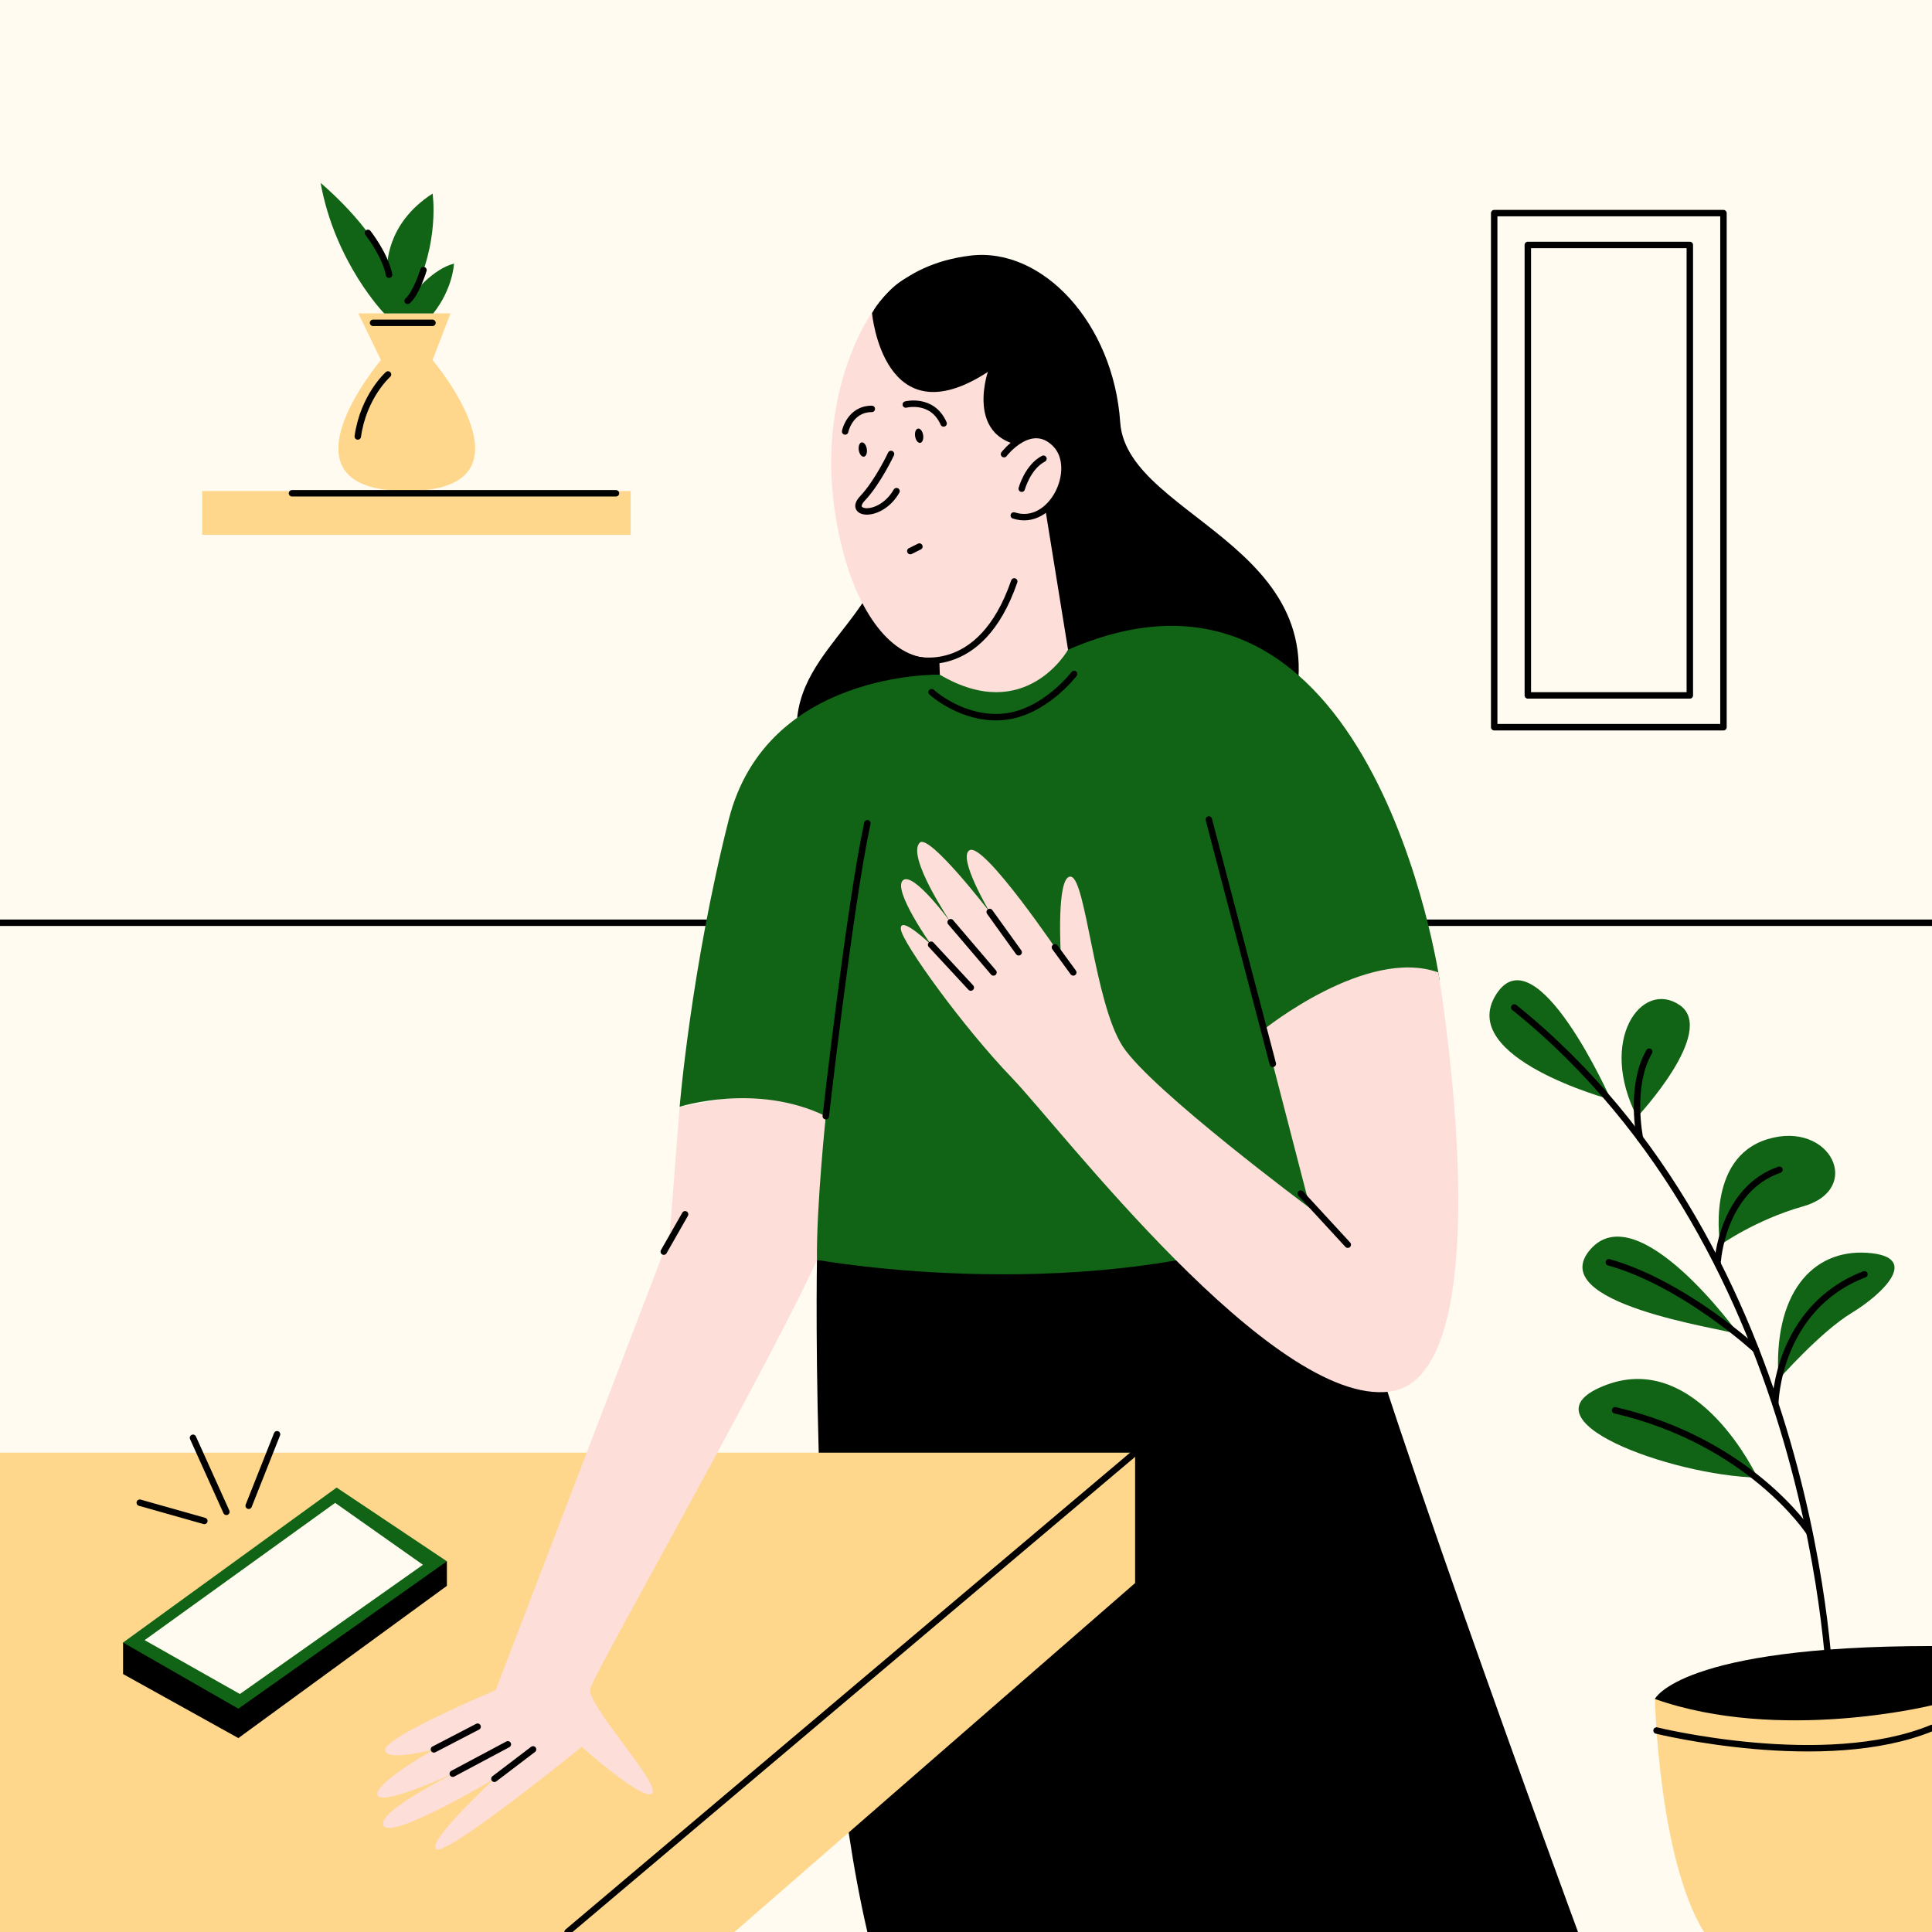 <?xml version="1.0" encoding="UTF-8"?> <!-- Generator: Adobe Illustrator 25.2.3, SVG Export Plug-In . SVG Version: 6.00 Build 0) --> <svg xmlns="http://www.w3.org/2000/svg" xmlns:xlink="http://www.w3.org/1999/xlink" id="Слой_2" x="0px" y="0px" viewBox="0 0 1200 1200" style="enable-background:new 0 0 1200 1200;" xml:space="preserve"> <style type="text/css"> .st0{fill:#FFFBF0;} .st1{fill:none;stroke:#000000;stroke-width:4;stroke-linecap:round;stroke-linejoin:round;stroke-miterlimit:10;} .st2{fill:#FED78C;} .st3{fill:#FDDED9;} .st4{fill:#116315;} .st5{fill:#FDDED9;stroke:#000000;stroke-width:4;stroke-linecap:round;stroke-linejoin:round;stroke-miterlimit:10;} </style> <rect x="0" class="st0" width="1200" height="1200"></rect> <g> <line class="st1" x1="0" y1="573.13" x2="1200" y2="573.13"></line> <path d="M507.42,782.52c0,0-4.68,263.26,31.32,417.48h441.39c0,0-140.87-382.13-150.26-445.78L507.42,782.52z"></path> <polyline class="st2" points="0,902.26 705.04,902.26 705.04,983.26 456.17,1200 0,1200 0,908.72 "></polyline> <path d="M602.76,158.76c44.61-5.41,88.8,41.82,93.03,103.6c4.23,61.79,150.35,78.23,100.55,199.92 c-49.8,121.69-274.4,80.58-296.95,15.04c-22.55-65.54,45.8-86.14,52.15-142.17c6.36-56.03-9.91-140.61-9.91-140.61 S556.25,164.4,602.76,158.76z"></path> <path class="st3" d="M422.13,687.43l-6.26,80.61l-108,281.74c0,0-67.57,28.43-68.61,36.78c-1.04,8.35,30.26,0,30.26,0 s-38.61,21.91-34.96,28.7s51.13-15.65,51.13-15.65s-52.7,25.57-47.48,34.43c5.22,8.87,68.87-29.22,68.87-29.22 s-43.3,40.17-36,43.83c7.3,3.65,90.26-63.65,90.26-63.65s39.13,34.96,43.83,28.7s-40.7-54.78-38.61-64.7 S504.3,802.09,516.04,761.39c11.74-40.7,9.78-92.74,9.78-92.74L422.13,687.43z"></path> <path class="st4" d="M583.74,419.06c0,0-107.61-2.8-131.08,89.94c-23.48,92.74-30.52,178.43-30.52,178.43s47.74-15.26,90.78,5.87 c0,0-5.9,56.35-5.49,89.22c0,0,172.97,31.57,309.15-23.61l-23.48-98.48c0,0,58.81-69.19,101.07-51.58 c0,0-41.59-287.65-230.78-205.3L583.74,419.06z"></path> <path class="st3" d="M648.11,309.11l15.27,94.44c0,0-26.31,46.99-79.64,15.51l-2.11-64.37L648.11,309.11z"></path> <path class="st3" d="M553.44,183.46c-6.82,4.52-12.32,10.77-16.3,17.92c-9.92,17.83-31.34,66.95-14.72,136.39 c21.14,88.33,84.57,105.25,122.16-13.16C679.15,215.73,601.26,151.74,553.44,183.46z"></path> <ellipse transform="matrix(0.988 -0.152 0.152 0.988 -34.494 89.789)" cx="571.06" cy="270.9" rx="2.52" ry="4.49"></ellipse> <ellipse transform="matrix(0.988 -0.152 0.152 0.988 -36.2 84.577)" cx="536.05" cy="279.48" rx="2.52" ry="4.49"></ellipse> <path class="st5" d="M553.43,281.97c0,0-8.18,17.51-17.75,27.62c-9.57,10.11,11.15,12.86,21.16-4.53"></path> <path class="st1" d="M562.6,251.26c0,0,16.44-4.23,23.49,11.75"></path> <path class="st1" d="M524.93,267.99c0,0,2.82-13.98,16.56-14.02"></path> <line class="st1" x1="565.41" y1="342.29" x2="571.06" y2="339.47"></line> <path d="M541.64,194.54c0,0,7.09,78.75,71.93,36.46c0,0-17.59,51.1,37.19,46.16c54.78-4.93,2.4-86.92-37.55-101.83 C574.25,160.78,557.81,169.71,541.64,194.54z"></path> <g> <path class="st5" d="M623.62,282.09c0,0,16.6-21.71,31.83-6.41c15.22,15.3-2.11,52.19-25.76,44.48"></path> <path class="st5" d="M634.61,303.54c0,0,3.72-13.57,13.5-18.62"></path> </g> <path class="st1" d="M566.99,409.2c0,0,41.85,13.43,62.98-48.08"></path> <path class="st3" d="M893.37,604c0,0,42.54,250.96-30.24,260.35c-72.78,9.39-204.19-163.3-234.71-195s-68.02-83.9-68.87-92.13 c-0.98-9.48,18.78,9.57,18.78,9.57s-23.87-33.65-17.61-39.91s29.74,25.93,29.74,25.93s-27.65-41.01-19.17-49.41 c5.87-5.82,43.43,43.04,43.43,43.04s-20.17-33.95-12.52-38.35c9-5.18,56.74,65.74,56.74,65.74s-3.13-50.87,6.26-49.3 c9.39,1.57,14.48,78.39,32.22,105.52c17.74,27.13,116.38,100.46,116.38,100.46l-28.76-111.09 C785.04,639.42,848.77,587.96,893.37,604z"></path> <line class="st1" x1="578.33" y1="586.78" x2="602.98" y2="613.39"></line> <line class="st1" x1="590.46" y1="572.8" x2="617.07" y2="604"></line> <line class="st1" x1="614.72" y1="566.44" x2="632.72" y2="591.48"></line> <line class="st1" x1="655.23" y1="588.4" x2="666.63" y2="604"></line> <line class="st1" x1="807.92" y1="741.38" x2="837.12" y2="773.09"></line> <path class="st1" d="M512.91,693.3c0,0,14.87-131.09,25.83-181.96"></path> <line class="st1" x1="790.57" y1="660.77" x2="750.83" y2="509"></line> <path class="st1" d="M578.65,429.92c0,0,19.17,17.65,44.61,15.3c25.43-2.35,43.86-26.61,43.86-26.61"></path> <line class="st1" x1="412.28" y1="777.42" x2="425.52" y2="754.22"></line> <line class="st1" x1="269.52" y1="1086.57" x2="296.65" y2="1072.48"></line> <line class="st1" x1="281.22" y1="1101.67" x2="315.43" y2="1083.43"></line> <line class="st1" x1="307.09" y1="1104.83" x2="331.09" y2="1086.57"></line> <polygon points="76.44,1020.21 76.44,1039.78 148.05,1079.56 277.57,985 277.57,969.74 "></polygon> <polygon class="st4" points="76.44,1020.21 209.09,923.95 277.57,969.74 148.05,1061.3 "></polygon> <polygon class="st0" points="89.83,1018.72 208.17,933.46 262.7,971.92 149,1052.18 "></polygon> <line class="st1" x1="126.92" y1="944.69" x2="86.81" y2="933.35"></line> <line class="st1" x1="140.61" y1="939.02" x2="119.87" y2="893.04"></line> <line class="st1" x1="154.46" y1="935.25" x2="172.07" y2="890.84"></line> <line class="st1" x1="705.04" y1="902.26" x2="352.52" y2="1200"></line> <rect x="125.57" y="304.99" class="st2" width="266.16" height="27.22"></rect> <path class="st2" d="M279.81,194.67h-27.17h-30.05l14.02,28.97c0,0-69.04,81.35,16.03,81.35s16.03-81.35,16.03-81.35L279.81,194.67 z"></path> <path class="st4" d="M238.65,194.67c0,0-30.46-31.24-39.52-81.05c0,0,32.78,27.15,41.42,52.67c0,0-1.49-27.07,28.15-46.04 c0,0,4.53,30.43-11.94,62.12c0,0,12.04-15.33,25.21-18.63c0,0-0.51,15.25-12.86,30.94H238.65z"></path> <path d="M1027.87,1055.26c0,0,15.57-32.87,172.13-32.87v50.87C1200,1073.26,1070.91,1092.83,1027.87,1055.26z"></path> <path class="st2" d="M1027.87,1055.26c0,0,2.35,99.3,30.52,144.74H1200v-140.83C1200,1059.17,1105.35,1082.65,1027.87,1055.26z"></path> <path class="st1" d="M1028.91,1074.86c0,0,104.53,25.79,171.09-1.6"></path> <path class="st4" d="M1079.96,828.73c0,0-62.29-86.55-92.03-52.84C958.19,809.6,1069.28,825.11,1079.96,828.73z"></path> <path class="st4" d="M1000.54,683c0,0-46.51-104.71-71.31-65.26S1000.54,683,1000.54,683z"></path> <path class="st1" d="M1136.8,1050.75c0,0-6.04-272.01-196.25-425.01"></path> <path class="st4" d="M1068.49,773.29c0,0,21.98-15.68,51.31-23.95c38.01-10.71,17.15-53.54-21.81-41.82 C1059.02,719.23,1068.49,773.29,1068.49,773.29z"></path> <path class="st4" d="M1104.68,856.83c0,0,25.88-29.51,45.41-41.35c19.17-11.63,43.74-35.08,9.57-37.34 C1125.5,775.87,1101.18,803.67,1104.68,856.83z"></path> <path class="st4" d="M1016.83,693.81c0,0,49.96-53.36,26.47-69.51C1019.81,608.16,992.2,645.86,1016.83,693.81z"></path> <path class="st4" d="M1091.6,917.76c0,0-36.78-78.87-93.78-57.63C940.83,881.37,1038.37,916.57,1091.6,917.76z"></path> <path class="st1" d="M1090.58,838.29c0,0-44.67-41.17-91.3-54.26"></path> <path class="st1" d="M1066.9,784.65c-0.35-0.63,2.86-46.03,38.35-58.11"></path> <path class="st1" d="M1102.68,871.41c0,0,1.19-59.1,55.36-79.93"></path> <path class="st1" d="M1018.59,706.93c0,0-6.77-32.19,5.78-53.71"></path> <path class="st1" d="M1123.42,951.25c0,0-36.73-55.85-120.25-75.29"></path> <path class="st1" d="M228.53,144.65c0,0,10.64,13.4,13.13,26"></path> <path class="st1" d="M263.02,167.77c0,0-4.26,14.15-9.82,19.12"></path> <line class="st1" x1="181.37" y1="306.39" x2="382.58" y2="306.39"></line> <line class="st1" x1="231.72" y1="200.53" x2="268.62" y2="200.53"></line> <path class="st1" d="M241,232.58c0,0-15.25,13.48-18.77,38.51"></path> <rect x="928.07" y="132.38" class="st1" width="142.4" height="319.3"></rect> <rect x="948.96" y="152.13" class="st1" width="100.62" height="279.8"></rect> </g> </svg> 